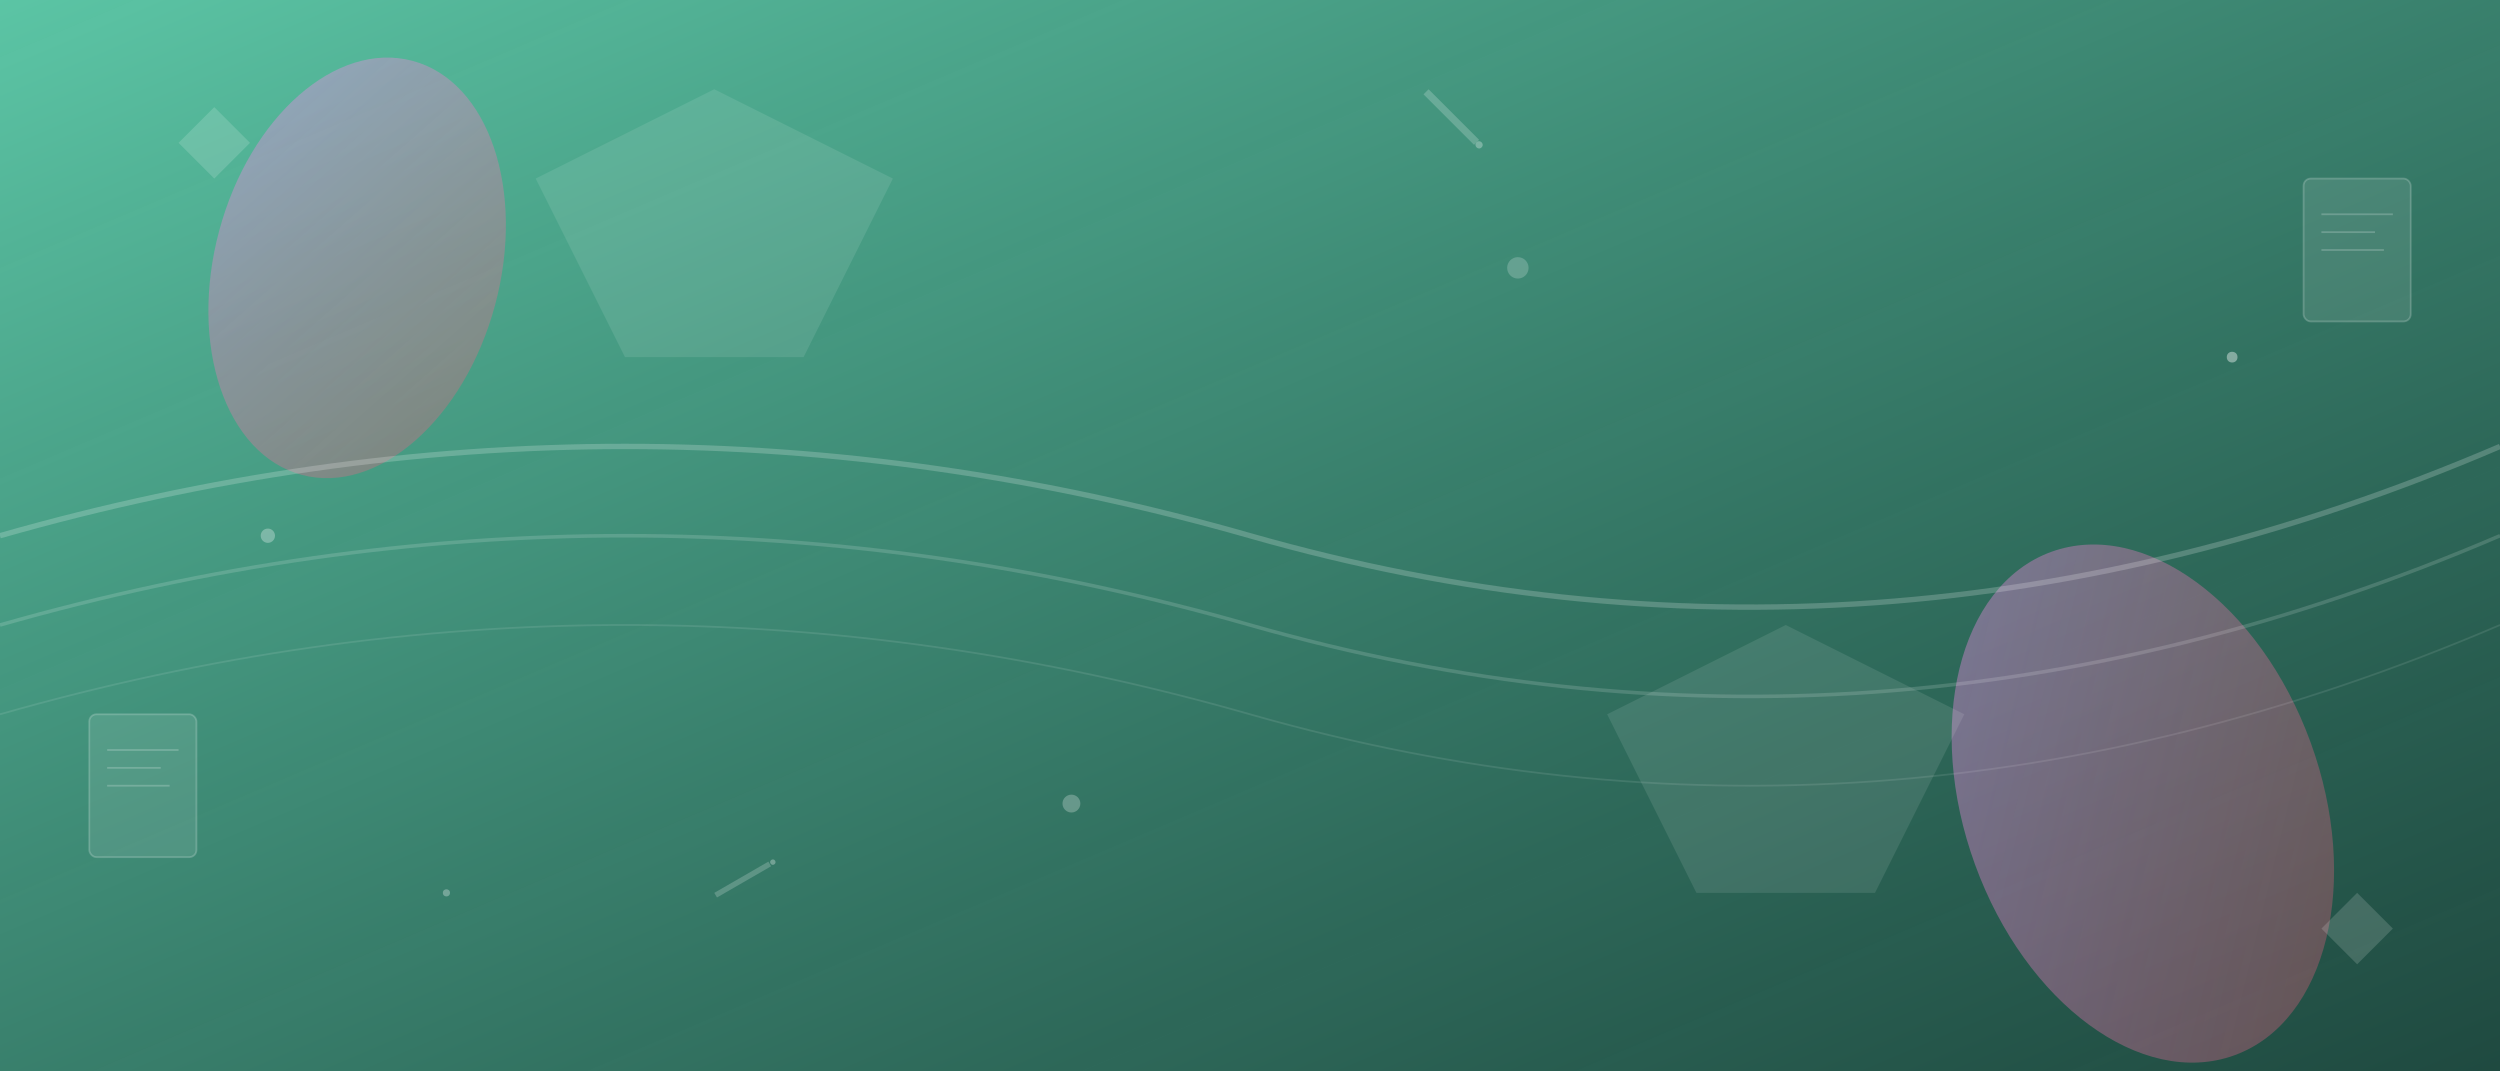 <svg width="1400" height="600" viewBox="0 0 1400 600" fill="none" xmlns="http://www.w3.org/2000/svg">
  <rect x="0" y="0" width="1400" height="600" fill="#333333" stroke="none"/>
  <!-- Abstract Background Pattern -->
  <defs>
    <linearGradient id="grad1" x1="0%" y1="0%" x2="100%" y2="100%">
      <stop offset="0%" style="stop-color:#66eac2;stop-opacity:0.8" />
      <stop offset="100%" style="stop-color:#125949;stop-opacity:0.6" />
    </linearGradient>
    <linearGradient id="grad2" x1="0%" y1="0%" x2="100%" y2="100%">
      <stop offset="0%" style="stop-color:#f093fb;stop-opacity:0.4" />
      <stop offset="100%" style="stop-color:#f5576c;stop-opacity:0.3" />
    </linearGradient>
  </defs>
  
  <!-- Main Background -->
  <rect width="1400" height="600" fill="url(#grad1)"/>
  
  <!-- Abstract Shapes -->
  <ellipse cx="200" cy="150" rx="80" ry="120" fill="url(#grad2)" transform="rotate(15 200 150)"/>
  <ellipse cx="1200" cy="450" rx="100" ry="150" fill="url(#grad2)" transform="rotate(-20 1200 450)"/>
  
  <!-- Geometric Patterns -->
  <polygon points="300,100 400,50 500,100 450,200 350,200" fill="rgba(255,255,255,0.1)"/>
  <polygon points="900,400 1000,350 1100,400 1050,500 950,500" fill="rgba(255,255,255,0.1)"/>
  
  <!-- Flowing Lines -->
  <path d="M0,300 Q350,200 700,300 T1400,250" stroke="rgba(255,255,255,0.2)" stroke-width="3" fill="none"/>
  <path d="M0,350 Q350,250 700,350 T1400,300" stroke="rgba(255,255,255,0.15)" stroke-width="2" fill="none"/>
  <path d="M0,400 Q350,300 700,400 T1400,350" stroke="rgba(255,255,255,0.1)" stroke-width="1" fill="none"/>
  
  <!-- Scattered Dots -->
  <circle cx="150" cy="300" r="4" fill="rgba(255,255,255,0.3)"/>
  <circle cx="850" cy="150" r="6" fill="rgba(255,255,255,0.2)"/>
  <circle cx="1250" cy="200" r="3" fill="rgba(255,255,255,0.4)"/>
  <circle cx="600" cy="450" r="5" fill="rgba(255,255,255,0.25)"/>
  <circle cx="250" cy="500" r="2" fill="rgba(255,255,255,0.3)"/>
  
  <!-- Abstract Text Elements -->
  <path d="M100,80 L120,60 L140,80 L120,100 Z" fill="rgba(255,255,255,0.15)"/>
  <path d="M1300,520 L1320,500 L1340,520 L1320,540 Z" fill="rgba(255,255,255,0.15)"/>
  
  <!-- Paper/Document Representations -->
  <rect x="50" y="400" width="60" height="80" rx="4" fill="rgba(255,255,255,0.1)" stroke="rgba(255,255,255,0.2)" stroke-width="1"/>
  <line x1="60" y1="420" x2="100" y2="420" stroke="rgba(255,255,255,0.2)" stroke-width="1"/>
  <line x1="60" y1="430" x2="90" y2="430" stroke="rgba(255,255,255,0.2)" stroke-width="1"/>
  <line x1="60" y1="440" x2="95" y2="440" stroke="rgba(255,255,255,0.2)" stroke-width="1"/>
  
  <rect x="1290" y="100" width="60" height="80" rx="4" fill="rgba(255,255,255,0.1)" stroke="rgba(255,255,255,0.2)" stroke-width="1"/>
  <line x1="1300" y1="120" x2="1340" y2="120" stroke="rgba(255,255,255,0.2)" stroke-width="1"/>
  <line x1="1300" y1="130" x2="1330" y2="130" stroke="rgba(255,255,255,0.2)" stroke-width="1"/>
  <line x1="1300" y1="140" x2="1335" y2="140" stroke="rgba(255,255,255,0.2)" stroke-width="1"/>
  
  <!-- Pen/Writing Tool Representations -->
  <g transform="translate(800,50) rotate(45)">
    <rect x="0" y="0" width="40" height="4" fill="rgba(255,255,255,0.2)"/>
    <circle cx="42" cy="2" r="2" fill="rgba(255,255,255,0.3)"/>
  </g>
  
  <g transform="translate(400,500) rotate(-30)">
    <rect x="0" y="0" width="35" height="3" fill="rgba(255,255,255,0.2)"/>
    <circle cx="37" cy="1.5" r="1.5" fill="rgba(255,255,255,0.3)"/>
  </g>
</svg>
